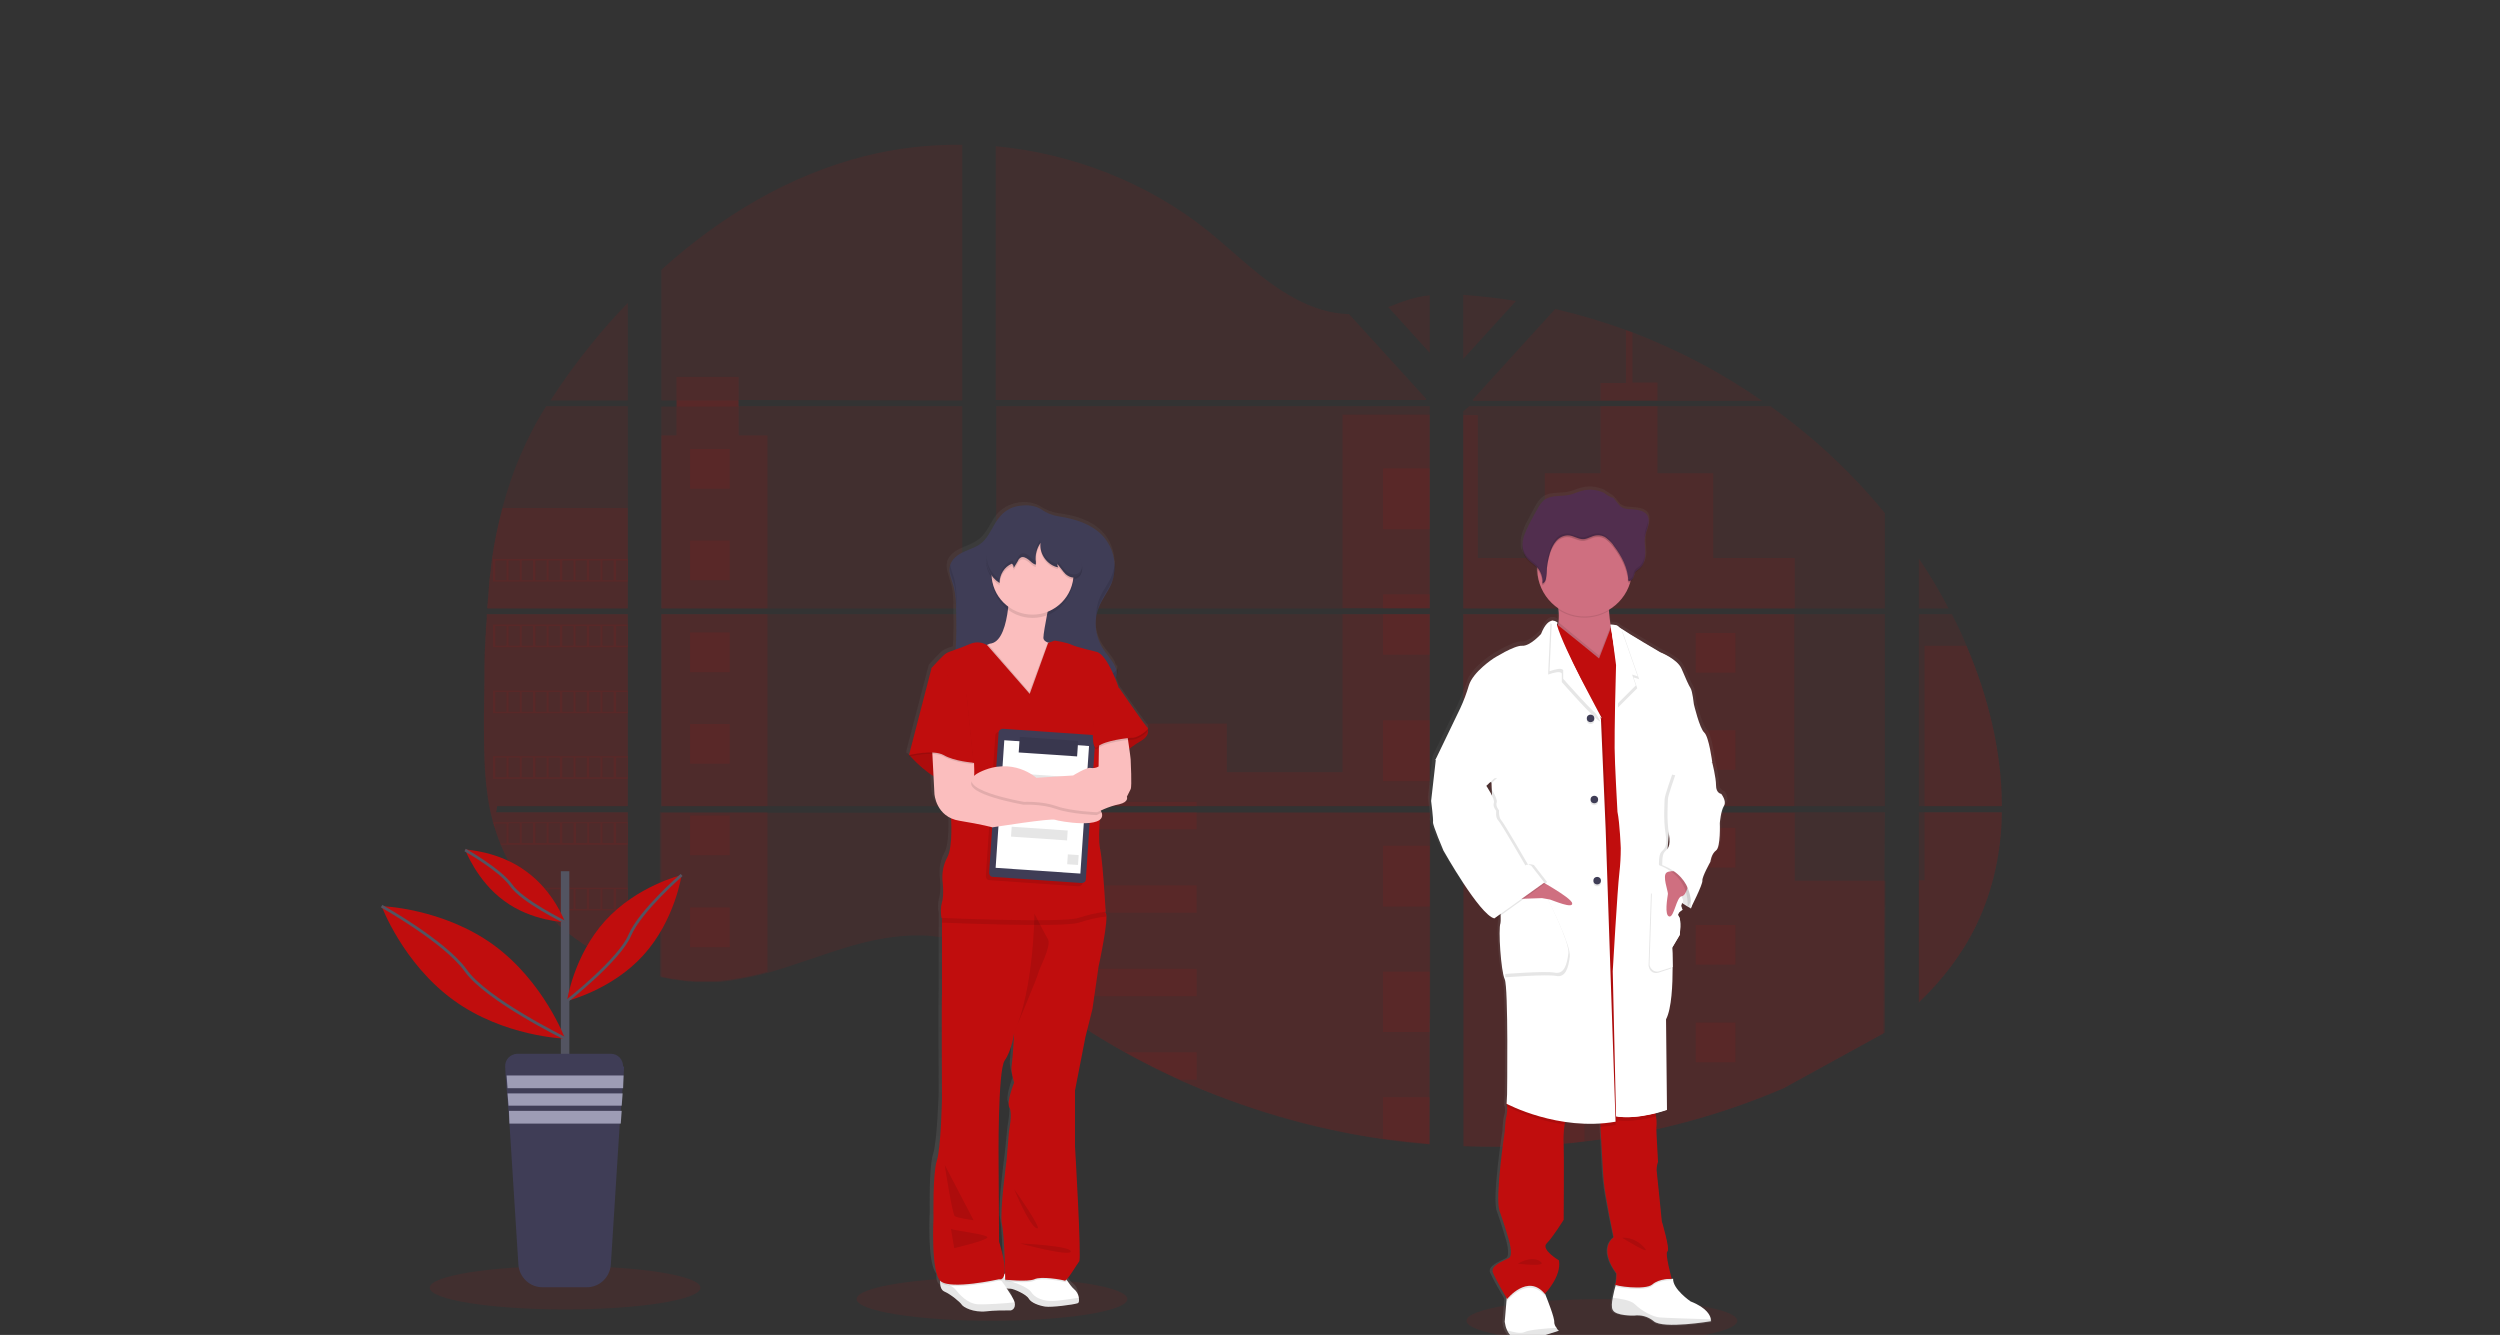 <?xml version="1.0" encoding="utf-8"?>
<!-- Generator: Adobe Illustrator 24.2.1, SVG Export Plug-In . SVG Version: 6.00 Build 0)  -->
<svg version="1.1" id="Layer_1" xmlns="http://www.w3.org/2000/svg" xmlns:xlink="http://www.w3.org/1999/xlink" x="0px" y="0px"
	 viewBox="0 0 530 283" style="enable-background:new 0 0 530 283;" xml:space="preserve">
<rect x="0" y="0" width="530" height="283" fill="#333333" stroke="none"/>
<style type="text/css">
	.st0{opacity:0.1;fill:#C00D0D;enable-background:new    ;}
	.st1{fill:url(#SVGID_1_);}
	.st2{fill:#FFFFFF;}
	.st3{opacity:0.1;enable-background:new    ;}
	.st4{fill:#C00D0D;}
	.st5{fill:#3F3D56;}
	.st6{opacity:0.1;}
	.st7{fill:#FBBEBE;}
	.st8{fill:url(#SVGID_2_);}
	.st9{fill:#CF6F80;}
	.st10{fill:#512E4E;}
	.st11{fill:#535461;}
	.st12{fill:#9D9CB5;}
	.st13{fill:none;stroke:#535461;stroke-width:0.589;stroke-miterlimit:10;}
</style>
<path class="st0" d="M103.2,130.2h29.9v40.7h-27.7c-0.1,0.4-0.1,0.8-0.2,1.3h27.9V205c0,0-0.1,0-0.1-0.1c-0.8-0.3-1.6-0.6-2.4-1
	c-0.2-0.1-0.3-0.2-0.5-0.2c-0.8-0.4-1.6-0.8-2.4-1.2c-0.3-0.1-0.5-0.3-0.8-0.4c-4.4-2.4-8.3-5.5-11.7-9.1c-0.1-0.1-0.2-0.2-0.3-0.3
	c-0.5-0.5-0.9-1-1.4-1.6c-0.2-0.2-0.3-0.4-0.5-0.6c-0.5-0.7-1.1-1.3-1.6-2c-0.1-0.1-0.1-0.2-0.2-0.3c-2-2.8-3.7-5.9-5.1-9.2
	c0-0.1-0.1-0.2-0.1-0.3c-0.4-1-0.8-2.1-1.1-3.1c-0.1-0.4-0.3-0.9-0.4-1.3c0-0.1-0.1-0.3-0.1-0.4c-1.7-6.5-1.8-13.3-1.8-20
	c0-0.8,0-1.6,0-2.4c0-2.8,0.1-5.5,0.1-8.3c0-0.7,0-1.4,0-2.1c0-1.8,0.1-3.6,0.2-5.4c0-0.5,0-1,0.1-1.5c0-0.3,0-0.6,0-0.9
	C103.1,132.3,103.2,131.3,103.2,130.2z"/>
<path class="st0" d="M133.1,84.9h-16.4c2.7-4.2,5.6-8.2,8.7-12c2.4-3,5-5.9,7.7-8.7V84.9z"/>
<path class="st0" d="M133.1,86.1V129h-29.8c0-0.1,0-0.3,0-0.4c0-0.3,0.1-0.7,0.1-1c0-0.4,0.1-0.8,0.1-1.2c0-0.4,0.1-0.9,0.1-1.3
	c0-0.4,0.1-0.9,0.1-1.3c0-0.4,0.1-0.9,0.1-1.3c0.1-0.4,0.1-0.9,0.2-1.3c0-0.4,0.1-0.7,0.1-1.1c0.1-0.5,0.1-1,0.2-1.5
	c0-0.1,0-0.2,0-0.2c0.5-3.6,1.3-7.2,2.2-10.7c1-3.7,2.2-7.4,3.7-10.9c1.6-3.7,3.4-7.3,5.6-10.7H133.1z"/>
<path class="st0" d="M140.2,130.2v40.7H204v-40.7H140.2z M140.2,172.2v35c0.4,0.1,0.7,0.1,1.1,0.2c0.5,0.1,1,0.2,1.5,0.3l0.3,0
	c0.2,0,0.4,0.1,0.6,0.1c0.5,0.1,1,0.1,1.5,0.2c0.2,0,0.5,0,0.7,0.1l0.6,0l0,0c0.3,0,0.6,0,0.9,0.1c0.2,0,0.4,0,0.6,0
	c0.2,0,0.3,0,0.4,0h0.6c0.3,0,0.5,0,0.8,0h0.3c0.3,0,0.5,0,0.8,0h0c0.2,0,0.4,0,0.5,0c0.1,0,0.1,0,0.2,0c0.1,0,0.3,0,0.4,0
	c0,0,0.1,0,0.1,0c0.3,0,0.7,0,1-0.1c0.3,0,0.6-0.1,1-0.1l0.7-0.1c2.7-0.4,5.4-1,8.1-1.7c6-1.7,11.8-4,17.7-5.7
	c7.7-2.2,16.2-3.3,23.6-0.6v-27.6H140.2z M204,84.9V30.7c-7-0.1-13.9,0.7-20.7,2.4c-16.2,4.1-30.7,12.9-43.1,24.1v27.7h3.2v1.3h-3.2
	V129H204V86.1h-47.5v-1.3L204,84.9z M286,66.6c-4-0.1-8-1.4-11.6-3.4c-6.9-3.7-12.4-9.5-18.5-14.4c-12.7-10.1-28.6-16.3-44.8-17.8
	v53.8h91.1l0.2-0.2L286,66.6z M294.3,65.1l8.8,9.7V62.6C300.1,62.9,297.6,63.8,294.3,65.1L294.3,65.1z M303.1,215.9v-43.7h-18.8
	c0-0.2-0.1-0.4-0.2-0.6c0.1,0.2,0.1,0.4,0.2,0.6h-73.2v31.6c0.7,0.5,1.4,1.1,2.1,1.6l0,0c0.7,0.6,1.5,1.2,2.2,1.8l0.7,0.6
	c0.4,0.3,0.7,0.6,1.1,0.9c0.7,0.6,1.4,1.1,2.1,1.7c0.4,0.3,0.7,0.6,1.1,0.8c5.7,4.4,11.8,8.4,18.1,11.9c1.4,0.8,2.9,1.6,4.3,2.3
	c1,0.5,1.9,1,2.9,1.5c1.5,0.7,2.9,1.4,4.4,2.1c2.2,1,0,0,0,0c13.7,6.1,28.1,10.4,43,12.5c3.3,0.5,6.6,0.9,9.9,1.1L303.1,215.9l0.3,0
	L303.1,215.9z M211.2,86.1V129h91.9V86.1H211.2z M211.2,130.2v40.7h91.9v-40.7L211.2,130.2z M310.2,62.5v13.6l11.2-12.3
	C317.8,63.2,314,62.8,310.2,62.5z M310.2,130.2v40.7h89.4v-40.7H310.2z M399.3,219.1l0.3-46.9h-89.4V243c5.8,0.2,11.5,0.2,17.3-0.2
	l0,0h0.1c2.7-0.2,5.5-0.4,8.2-0.8h0.1c14.5-1.7,28.7-5.5,42.2-11.3 M416.9,136.9c-0.3-0.8-0.7-1.6-1-2.4c-0.7-1.5-1.4-2.9-2.1-4.3
	h-7v40.7h17.6C424.4,159.4,421.5,147.6,416.9,136.9L416.9,136.9z M406.8,172.2v40.3c5-4.8,9.2-10.2,12.2-16.4
	c3.6-7.5,5.3-15.6,5.4-23.9L406.8,172.2z M406.8,118.4V129h6.3C411.2,125.3,409.1,121.8,406.8,118.4z M346.2,70.5
	c-0.5-0.2-0.9-0.4-1.4-0.5c-4.9-1.8-10-3.3-15.1-4.5l-17.2,18.9l0,0l-0.3,0.4l0.2,0.2h61.2C365,79,355.8,74.2,346.2,70.5z
	 M375.3,86.1h-63.8l-1.3,1.1V129h11l0,0l0,0h78.4v-20.2C392.6,100.2,384.4,92.6,375.3,86.1z"/>
<path class="st0" d="M133.1,107.7V129h-29.8c0-0.1,0-0.3,0-0.4c0-0.3,0.1-0.7,0.1-1c0-0.4,0.1-0.8,0.1-1.2c0-0.4,0.1-0.9,0.1-1.3
	c0-0.4,0.1-0.9,0.1-1.3c0-0.4,0.1-0.9,0.1-1.3c0.1-0.4,0.1-0.9,0.2-1.3c0-0.4,0.1-0.7,0.1-1.1c0.1-0.5,0.1-1,0.2-1.5
	c0-0.1,0-0.2,0-0.2c0.5-3.6,1.3-7.2,2.2-10.7L133.1,107.7z"/>
<path class="st0" d="M103.2,130.2h29.9v40.7h-27.7c-0.1,0.4-0.1,0.8-0.2,1.3h27.9V205c0,0-0.1,0-0.1-0.1c-0.8-0.3-1.6-0.6-2.4-1
	c-0.2-0.1-0.3-0.2-0.5-0.2c-0.8-0.4-1.6-0.8-2.4-1.2c-0.3-0.1-0.5-0.3-0.8-0.4c-4.4-2.4-8.3-5.5-11.7-9.1c-0.1-0.1-0.2-0.2-0.3-0.3
	c-0.5-0.5-0.9-1-1.4-1.6c-0.2-0.2-0.3-0.4-0.5-0.6c-0.5-0.7-1.1-1.3-1.6-2c-0.1-0.1-0.1-0.2-0.2-0.3c-2-2.8-3.7-5.9-5.1-9.2
	c0-0.1-0.1-0.2-0.1-0.3c-0.4-1-0.8-2.1-1.1-3.1c-0.1-0.4-0.3-0.9-0.4-1.3c0-0.1-0.1-0.3-0.1-0.4c-1.7-6.5-1.8-13.3-1.8-20
	c0-0.8,0-1.6,0-2.4c0-2.8,0.1-5.5,0.1-8.3c0-0.7,0-1.4,0-2.1c0-1.8,0.1-3.6,0.2-5.4c0-0.5,0-1,0.1-1.5c0-0.3,0-0.6,0-0.9
	C103.1,132.3,103.2,131.3,103.2,130.2z"/>
<polygon class="st0" points="162.7,92.3 162.7,129 140.2,129 140.2,92.3 143.4,92.3 143.4,79.9 156.6,79.9 156.6,92.3 "/>
<rect x="140.2" y="130.2" class="st0" width="22.5" height="40.7"/>
<path class="st0" d="M140.2,172.2h22.5V206c-2.6,0.8-5.3,1.3-8.1,1.7c-0.2,0-0.4,0.1-0.7,0.1c-0.3,0-0.7,0.1-1,0.1l-1,0.1h-0.1
	l-0.4,0h-0.2c-0.2,0-0.4,0-0.5,0h0c-0.3,0-0.5,0-0.8,0h-0.3c-0.3,0-0.5,0-0.8,0h-0.6h-0.5c-0.2,0-0.4,0-0.6,0c-0.3,0-0.6,0-0.9-0.1
	l0,0l-0.6,0c-0.2,0-0.5,0-0.7-0.1c-0.5,0-1-0.1-1.5-0.2l-0.6-0.1l-0.3,0c-0.5-0.1-1-0.2-1.5-0.3c-0.4-0.1-0.7-0.1-1.1-0.2V172.2z"/>
<rect x="284.6" y="87.9" class="st0" width="18.5" height="41"/>
<polygon class="st0" points="303.1,130.2 303.1,170.9 211.2,170.9 211.2,153.4 260.1,153.4 260.1,163.7 284.6,163.7 284.6,130.2 "/>
<path class="st0" d="M303.4,215.9c-0.1,0-0.2,0-0.3,0v26.7c-3.3-0.3-6.6-0.7-9.9-1.1c-14.8-2.2-29.3-6.4-43-12.5
	c-4-1.8-7.8-3.7-11.6-5.8c-6.3-3.5-12.4-7.5-18.1-11.9c-1.4-1.1-2.9-2.2-4.3-3.4c-1-0.8-1.9-1.6-2.9-2.4c-0.7-0.6-1.4-1.1-2.1-1.6
	v-31.6h73.2c-0.1-0.2-0.1-0.4-0.2-0.6c0.1,0.2,0.1,0.4,0.2,0.6h18.8v43.6C303.2,215.8,303.3,215.9,303.4,215.9z"/>
<path class="st0" d="M351.4,84.9h-12.1v-3.7h5.4V70c0.5,0.2,0.9,0.3,1.4,0.5v10.6h5.3L351.4,84.9z"/>
<path class="st0" d="M380.5,129h-59.3c0,0,0,0,0,0h0h-11v-41h3.1v30.3h14.2v-18h11.8V86.1h12.1v14.2h11.8v18h17.3L380.5,129z"/>
<path class="st0" d="M310.2,130.2v40.7h70.2v-40.7H310.2z M399.6,218.9l0.1-32.2h-19.2v-14.4h-70.2V243c5.8,0.2,11.5,0.2,17.3-0.2
	l0,0h0.1c2.7-0.2,5.5-0.4,8.2-0.8h0.1c14.5-1.7,28.7-5.5,42.2-11.3"/>
<path class="st0" d="M408,172.2h16.4c-0.1,8.3-1.8,16.4-5.4,23.9c-3,6.2-7.2,11.7-12.2,16.4v-25.9h1.2V172.2z"/>
<path class="st0" d="M424.4,170.9H408v-34h8.9C421.5,147.6,424.4,159.4,424.4,170.9z"/>
<rect x="293.2" y="99.3" class="st0" width="9.9" height="12.9"/>
<rect x="293.2" y="126" class="st0" width="9.9" height="3"/>
<rect x="293.2" y="130.2" class="st0" width="9.9" height="8.6"/>
<rect x="293.2" y="152.7" class="st0" width="9.9" height="12.9"/>
<rect x="293.2" y="179.3" class="st0" width="9.9" height="12.9"/>
<path class="st0" d="M303.1,215.8c0.1,0,0.2,0,0.3,0C303.3,215.9,303.2,215.9,303.1,215.8v3h-9.9V206h9.9L303.1,215.8z"/>
<path class="st0" d="M303.1,232.6v9.9c-3.3-0.3-6.6-0.7-9.9-1.1v-8.8H303.1z"/>
<rect x="211.2" y="170" class="st0" width="42.5" height="0.9"/>
<rect x="211.2" y="172.2" class="st0" width="42.5" height="3.6"/>
<rect x="211.2" y="187.7" class="st0" width="42.5" height="5.8"/>
<path class="st0" d="M253.7,205.4v5.8h-33.3c-1.4-1.1-2.9-2.2-4.3-3.4c-1-0.8-1.9-1.6-2.9-2.4L253.7,205.4z"/>
<path class="st0" d="M253.7,223.1v5.8h-3.5c-4-1.8-7.8-3.7-11.6-5.8L253.7,223.1z"/>
<rect x="327.5" y="134.2" class="st0" width="8.4" height="8.4"/>
<rect x="146.3" y="95.2" class="st0" width="8.4" height="8.4"/>
<rect x="146.3" y="114.6" class="st0" width="8.4" height="8.4"/>
<rect x="146.3" y="134.1" class="st0" width="8.4" height="8.4"/>
<rect x="146.3" y="153.5" class="st0" width="8.4" height="8.4"/>
<rect x="146.3" y="172.9" class="st0" width="8.4" height="8.4"/>
<rect x="146.3" y="192.4" class="st0" width="8.4" height="8.4"/>
<rect x="359.5" y="134.2" class="st0" width="8.4" height="8.4"/>
<rect x="327.5" y="154.8" class="st0" width="8.4" height="8.4"/>
<rect x="359.5" y="154.8" class="st0" width="8.4" height="8.4"/>
<rect x="327.5" y="175.5" class="st0" width="8.4" height="8.4"/>
<rect x="359.5" y="175.5" class="st0" width="8.4" height="8.4"/>
<rect x="327.5" y="196.1" class="st0" width="8.4" height="8.4"/>
<rect x="359.5" y="196.1" class="st0" width="8.4" height="8.4"/>
<rect x="327.5" y="216.8" class="st0" width="8.4" height="8.4"/>
<rect x="359.5" y="216.8" class="st0" width="8.4" height="8.4"/>
<polygon class="st0" points="327.5,242.8 327.5,237.4 335.9,237.4 335.9,242 "/>
<path class="st0" d="M104.5,118.5v4.8h28.6v-4.8H104.5z M107.3,123H105v-4.2h2.4V123z M110.2,123h-2.4v-4.2h2.4V123z M113,123h-2.4
	v-4.2h2.4V123z M115.9,123h-2.4v-4.2h2.4V123z M118.7,123h-2.4v-4.2h2.4V123z M121.6,123h-2.4v-4.2h2.4V123z M124.4,123h-2.4v-4.2
	h2.4V123z M127.3,123h-2.4v-4.2h2.4V123z M130.1,123h-2.4v-4.2h2.4V123z M133,123h-2.4v-4.2h2.4V123z"/>
<path class="st0" d="M104.5,132.4v4.8h28.6v-4.8H104.5z M107.3,136.9H105v-4.2h2.4V136.9z M110.2,136.9h-2.4v-4.2h2.4V136.9z
	 M113,136.9h-2.4v-4.2h2.4V136.9z M115.9,136.9h-2.4v-4.2h2.4V136.9z M118.7,136.9h-2.4v-4.2h2.4V136.9z M121.6,136.9h-2.4v-4.2h2.4
	V136.9z M124.4,136.9h-2.4v-4.2h2.4V136.9z M127.3,136.9h-2.4v-4.2h2.4V136.9z M130.1,136.9h-2.4v-4.2h2.4V136.9z M133,136.9h-2.4
	v-4.2h2.4V136.9z"/>
<path class="st0" d="M104.5,146.4v4.8h28.6v-4.8H104.5z M107.3,150.9H105v-4.2h2.4V150.9z M110.2,150.9h-2.4v-4.2h2.4V150.9z
	 M113,150.9h-2.4v-4.2h2.4V150.9z M115.9,150.9h-2.4v-4.2h2.4V150.9z M118.7,150.9h-2.4v-4.2h2.4V150.9z M121.6,150.9h-2.4v-4.2h2.4
	V150.9z M124.4,150.9h-2.4v-4.2h2.4V150.9z M127.3,150.9h-2.4v-4.2h2.4V150.9z M130.1,150.9h-2.4v-4.2h2.4V150.9z M133,150.9h-2.4
	v-4.2h2.4V150.9z"/>
<path class="st0" d="M104.5,160.3v4.8h28.6v-4.8H104.5z M107.3,164.8H105v-4.2h2.4V164.8z M110.2,164.8h-2.4v-4.2h2.4V164.8z
	 M113,164.8h-2.4v-4.2h2.4V164.8z M115.9,164.8h-2.4v-4.2h2.4V164.8z M118.7,164.8h-2.4v-4.2h2.4V164.8z M121.6,164.8h-2.4v-4.2h2.4
	V164.8z M124.4,164.8h-2.4v-4.2h2.4V164.8z M127.3,164.8h-2.4v-4.2h2.4V164.8z M130.1,164.8h-2.4v-4.2h2.4V164.8z M133,164.8h-2.4
	v-4.2h2.4V164.8z"/>
<path class="st0" d="M104.6,174.3c0.1,0.5,0.2,0.9,0.4,1.3v-1h2.4v4.2h-1.3c0,0.1,0.1,0.2,0.1,0.3h26.9v-4.8H104.6z M110.2,178.7
	h-2.4v-4.2h2.4V178.7z M113,178.7h-2.4v-4.2h2.4V178.7z M115.9,178.7h-2.4v-4.2h2.4V178.7z M118.7,178.7h-2.4v-4.2h2.4V178.7z
	 M121.6,178.7h-2.4v-4.2h2.4V178.7z M124.5,178.7h-2.4v-4.2h2.4V178.7z M127.3,178.7h-2.4v-4.2h2.4V178.7z M130.1,178.7h-2.4v-4.2
	h2.4V178.7z M133,178.7h-2.4v-4.2h2.4V178.7z"/>
<path class="st0" d="M111.2,188.2c0.1,0.1,0.1,0.2,0.2,0.3h1.6v2l0.5,0.6v-2.6h2.4v4.2h-1c0.1,0.1,0.2,0.2,0.3,0.3h17.9v-4.8H111.2z
	 M118.7,192.7h-2.4v-4.2h2.4V192.7z M121.6,192.7h-2.4v-4.2h2.4V192.7z M124.4,192.7h-2.4v-4.2h2.4V192.7z M127.3,192.7h-2.4v-4.2
	h2.4V192.7z M130.1,192.7h-2.4v-4.2h2.4V192.7z M133,192.7h-2.4v-4.2h2.4V192.7z"/>
<path class="st0" d="M127,202.1c0.3,0.2,0.5,0.3,0.8,0.4v-0.1h2.4v1.3c0.2,0.1,0.3,0.2,0.5,0.2v-1.6h2.4v2.5c0,0,0.1,0,0.1,0.1v-2.9
	H127z"/>
<path class="st0" d="M321.2,129L321.2,129L321.2,129z M303.1,215.8L303.1,215.8h0.3H303.1z M284.2,171.6c0.1,0.2,0.1,0.4,0.2,0.6
	l0,0C284.3,172,284.2,171.8,284.2,171.6z M321.2,129L321.2,129L321.2,129z M143.5,84.9v1.3h13.1v-1.3L143.5,84.9z M303.1,215.8
	L303.1,215.8h0.3H303.1z M284.2,171.6c0.1,0.2,0.1,0.4,0.2,0.6l0,0C284.3,172,284.2,171.8,284.2,171.6z M321.2,129L321.2,129
	L321.2,129z M303.1,215.8L303.1,215.8h0.3H303.1z M284.2,171.6c0.1,0.2,0.1,0.4,0.2,0.6l0,0C284.3,172,284.2,171.8,284.2,171.6z"/>
<ellipse class="st0" cx="339.6" cy="280" rx="28.7" ry="4.6"/>
<ellipse class="st0" cx="210.3" cy="275.4" rx="28.7" ry="4.6"/>
<linearGradient id="SVGID_1_" gradientUnits="userSpaceOnUse" x1="233.725" y1="-12.178" x2="233.725" y2="157.862" gradientTransform="matrix(1 0 0 -1 -15.95 264.44)">
	<stop  offset="0" style="stop-color:#808080;stop-opacity:0.25"/>
	<stop  offset="0.54" style="stop-color:#808080;stop-opacity:0.12"/>
	<stop  offset="1" style="stop-color:#808080;stop-opacity:0.1"/>
</linearGradient>
<path class="st1" d="M243.3,153.6C243.3,153.6,243.2,153.6,243.3,153.6c-0.5-0.5-6.1-8.4-6.1-8.4s-0.3-0.9-0.8-2
	c0.2-0.2,0.3-0.4,0.3-0.7c0-0.1,0-0.2,0.1-0.3c0,0,0-0.1,0-0.1c0.1-0.4,0.1-0.8,0-1.2c0,0.1-0.1,0.2-0.1,0.3c-0.1-0.3-0.3-0.7-0.4-1
	c-0.7-1.3-1.8-2.4-2.6-3.6c-1.2-1.9-1.7-4.2-1.3-6.5c0,0.1,0,0.2,0,0.3c0-0.4,0.1-0.9,0.2-1.3c0.1-0.5,0.3-1,0.5-1.5
	c0.7-1.6,1.8-3,2.5-4.6c0.2-0.5,0.4-1.1,0.5-1.7c0.2-1,0.3-2,0.3-3c0,0.2,0,0.5-0.1,0.7c-0.1-2.4-1-4.7-2.7-6.4
	c-2.4-2.4-5.9-3.4-9.2-3.8c-1.4-0.2-2.7-0.7-3.9-1.5c-1.3-0.8-2.9-1-4.4-0.8c-1.7,0.2-3.3,1-4.5,2.2c-1.6,1.7-2.2,4.2-4.1,5.6
	c-1.1,0.9-2.5,1.3-3.8,1.9c-1.3,0.6-2.5,1.5-2.9,2.8c0,0,0,0,0,0v0.1l0,0c-0.4,1.5,0.4,3.1,0.8,4.6c0.5,1.6,0.5,3.2,0.5,4.9
	c0,2,0.1,4,0,6c0,0.8,0,1.6-0.1,2.4c-0.7,0.2-1.4,0.5-2,0.8c-0.7,0.4-3.1,3.1-3.1,3.1l-4.8,18.4l0.1,0.1l-0.1,0.3l0.2-0.1
	c0.7,0.7,2.7,2.8,4.9,4.1l0.2,3.6c0,0,0.2,3.6,3.6,5.1c0.1,1.3,0.3,6.4-0.8,8.4c-0.8,1.5-1.1,3.1-1,4.8c0,0,0.4,3.1-0.1,4.7
	c-0.3,1.1-0.3,2.2-0.1,3.3l0,0c0,0,0,0.4,0,1c0,3.3,0,13.7,0,14.9c-0.1,1.4,0,22.1,0,22.1s-0.3,10.3-1.2,13.1
	c-0.9,2.8-0.7,12.1-0.7,12.1s-0.6,11,1.4,13.2c0,0.1,0,0.2,0,0.3c0,0,0,0.1,0,0.1c0,0.8,0.1,1.7,0.9,2c1.5,0.6,3.4,2.3,3.8,2.7
	c0.4,0.5,2.5,1.7,5.3,1.4c1.7-0.2,3.5-0.3,5.3-0.2l0,0c0,0,1.1-0.2,0.7-1.6l0,0l0,0c-0.2-0.9-1.1-2.2-1.7-3c0.1,0,0.2,0.1,0.3,0.1
	l0.1,0h0.1c0,0,0.1,0,0.1,0h0.1c0.1,0,0.1,0,0.2,0l0,0c0.7-0.1,3.5,1.2,4,2.1s2.2,1.5,3.5,1.7c0.8,0.1,2.7-0.1,4.4-0.3
	c0.8-0.1,1.6-0.2,2.5-0.4c0.4-0.1,0.5-0.6,0.4-1.1l0,0c-0.1-0.7-0.5-1.3-1-1.7c-0.5-0.3-1.1-1.2-1.6-2l-0.1-0.2
	c0.8-0.8,2.3-3.3,2.8-3.9c0.5-0.6-0.9-24.2-0.9-24.2v-11.8l2.2-11.2l1.5-5.9l1.3-8.9c0,0,2.3-10.4,1.6-11.5l0,0
	c0,0-0.6-10.8-1.2-13.3c-0.3-1.2-0.2-3.7,0-6.3c0.3-0.3,0.5-0.8,0.3-1.3c0-0.2-0.1-0.3-0.2-0.4c0,0,0-0.1,0-0.1c1.3-0.6,2.6-1,4-1.3
	c2.2-0.4,1.6-1.6,1.6-1.6s0.5-1,0.8-1.6c0.3-0.6,0.1-5.8,0-6.2c0-0.2-0.2-1.1-0.3-2.2c0.7-0.5,1.6-1.1,2.6-1.7
	C243.9,155.1,243.4,153.9,243.3,153.6z M214.7,228.3c0,0-1.6,4.2-1,5.3c0.7,1.1-0.1,5.1-0.1,5.1l-0.6,5.9c0,0-1.5,11-1,13.6
	c0.4,2,0.6,8.1,0.6,10.6l0,0c0,0-0.1,0-0.1,0.1l-0.1,0c0.3-1,0.1-3-1.1-7l-0.1-16.7c0,0-0.2-19.3,1.3-21.4c1.5-2.2,2.1-5.8,2.1-5.8
	s-0.3,5.3-0.5,6.7C213.9,225.9,214.7,228.3,214.7,228.3z M211.6,269.7c0,0,0,0.1,0,0.1l-0.1-0.1
	C211.5,269.7,211.6,269.7,211.6,269.7z"/>
<path class="st2" d="M228.4,276.3c-0.9,0.3-5.5,0.9-6.8,0.7s-3-0.8-3.5-1.7c-0.5-0.9-3.2-2.1-3.9-2.1c-0.3,0-0.6,0-0.9-0.1
	c-0.5-0.2-1-0.3-1.5-0.6c-0.1-0.4-0.1-0.8,0-1.1c0-0.1,0-0.1,0.1-0.2c0.2-0.5,0.5-0.9,1-1.1l0.1-0.1c0.2-0.1,0.4-0.2,0.6-0.2
	c2.3-0.4,11.9,0.4,11.9,0.4s0.3,0.5,0.6,1.1c0.5,0.7,1.1,1.6,1.6,2c0.5,0.4,0.9,1.1,1,1.7C228.8,275.7,228.8,276.2,228.4,276.3z"/>
<path class="st3" d="M228.4,276.3c-0.9,0.3-5.5,0.9-6.7,0.7s-3-0.8-3.5-1.7c-0.5-0.9-3.2-2.1-3.9-2.1c-0.7,0.1-2.4-0.7-2.4-0.7
	s-0.3-1.2,0.5-2l1.5,1c0,0,3.9,1.2,4.7,2.4c0.7,1.1,2.1,1.8,4,1.9c1.4,0.1,4.7-0.5,6.3-0.7C228.8,275.7,228.8,276.2,228.4,276.3z"/>
<path class="st2" d="M214.3,277.8c-1.7,0-3.5,0-5.2,0.2c-2.8,0.3-4.9-0.9-5.2-1.4s-2.3-2.2-3.7-2.8c-0.7-0.3-0.9-1.2-0.9-2
	c0,0,0-0.1,0-0.1c0-0.5,0.1-1.1,0.2-1.6l11.5-0.2l1,1.3l0.2,0.2l0.6,0.8c0,0,0.3,0.4,0.6,0.9c0.6,0.9,1.5,2.2,1.7,3l0,0
	C215.4,277.6,214.3,277.8,214.3,277.8z"/>
<path class="st3" d="M214.3,277.8c-1.7,0-3.5,0-5.2,0.2c-2.8,0.3-4.9-0.9-5.2-1.4s-2.3-2.2-3.7-2.8c-0.7-0.3-0.9-1.2-0.9-2
	c0.8,0.2,2.5,0.7,3.2,1.5c0.9,1.1,2.5,3,4.7,3.2c1.8,0.1,6.2-0.2,7.8-0.4C215.4,277.6,214.3,277.8,214.3,277.8z"/>
<path class="st3" d="M212.9,270.2c-0.1,1-0.5,1.2-0.8,1.3c-0.1,0-0.1,0-0.2,0c0,0-0.1,0-0.1,0c0,0-10.3,2.3-12.4,0.4
	c-0.1,0-0.1-0.1-0.1-0.2c0-0.5,0.1-1.1,0.2-1.6l11.5-0.2l1,1.3C212.1,270.8,212.5,270.4,212.9,270.2L212.9,270.2z"/>
<path class="st3" d="M226.2,271.5c-0.2,0.3-0.4,0.4-0.5,0.3c-0.5-0.2-5-1-6.4-0.3c-1.4,0.7-6.2,0.1-6.2,0.1s0-0.6,0-1.5
	c0.2-0.1,0.4-0.2,0.6-0.2c2.3-0.4,11.9,0.4,11.9,0.4S225.8,270.9,226.2,271.5z"/>
<path class="st4" d="M232.9,204.9l-1.3,9l-1.5,6l-2.2,11.3V243c0,0,1.4,23.7,0.9,24.4c-0.5,0.6-2.6,4.3-3.1,4.1
	c-0.5-0.2-5-1-6.4-0.3c-1.4,0.6-6.2,0.1-6.2,0.1s-0.1-9.2-0.7-11.8c-0.5-2.6,1-13.6,1-13.6l0.5-6c0,0,0.8-4,0.1-5.1s1-5.3,1-5.3
	s-0.8-2.4-0.5-3.8c0.2-1.4,0.5-6.7,0.5-6.7s-0.5,3.7-2,5.8s-1.3,21.6-1.3,21.6l0.1,16.8c2.7,8.9,0,8,0,8s-10.3,2.3-12.4,0.4
	c-2.1-1.8-1.5-13.4-1.5-13.4s-0.2-9.3,0.7-12.1c0.9-2.8,1.1-13.2,1.1-13.2s-0.1-20.8,0-22.2c0-1.2,0-11.7,0-15c0-0.6,0-1,0-1
	l1.2-3.1l14.7-1.8h7c0,0,10.6,2.5,11.7,3.6c0,0,0,0,0.1,0.1C235.2,194.4,232.9,204.9,232.9,204.9z"/>
<path class="st3" d="M215,252.1c0,0,3.2,7.8,4.8,8.3C221.3,261,215,252.1,215,252.1z"/>
<path class="st3" d="M216.2,263.6c0,0,10.9,0.5,10.8,1.7C226.9,266.5,216.2,263.6,216.2,263.6z"/>
<path class="st3" d="M201.6,260.5c0.4,0.4,8.3,1.2,7.7,1.9s-7,2.2-7,2.2L201.6,260.5z"/>
<path class="st3" d="M200.3,247c0,0.3,1.6,10.4,2.1,10.8c0.4,0.4,4,0.9,4,0.9L200.3,247z"/>
<path class="st5" d="M212.1,109.4c-1.6,1.7-2.2,4.2-4,5.7c-1.1,0.9-2.5,1.3-3.8,1.9c-1.3,0.6-2.5,1.5-2.9,2.9
	c-0.4,1.5,0.4,3.1,0.8,4.6c0.4,1.6,0.5,3.2,0.5,4.9c0,2,0.1,4,0,6c-0.1,3.1-0.3,6.4-2,9c6,1.9,12.3,2.2,18.6,2.4
	c1.2,0.1,2.4,0.1,3.6-0.1c1-0.2,2.1-0.5,3.1-0.8c2-0.5,4.1-0.8,6.1-0.8c0.9,0,1.8,0.1,2.7-0.2c0.9-0.2,1.7-0.8,1.9-1.7
	c0.2-0.8-0.1-1.6-0.5-2.3c-0.7-1.3-1.8-2.4-2.5-3.6c-1.6-2.7-1.9-6-0.6-8.9c0.7-1.6,1.8-3,2.5-4.6c1.4-3.5,0.7-7.6-2-10.4
	c-2.4-2.4-5.8-3.4-9-3.9c-1.4-0.2-2.7-0.7-3.8-1.5c-1.3-0.8-2.9-1-4.3-0.8C214.8,107.3,213.2,108.1,212.1,109.4z"/>
<g class="st6">
	<path d="M233.2,126.6c-0.6,1.4-0.9,3-0.8,4.5c0.1-1.1,0.3-2.2,0.8-3.2c0.7-1.6,1.8-3,2.5-4.6c0.6-1.4,0.8-2.8,0.7-4.3
		c-0.1,1-0.3,2-0.7,3C235.1,123.6,233.9,125,233.2,126.6z"/>
	<path d="M202.8,128.9c0,1.2,0,2.3,0,3.5c0-1.6,0-3.2,0-4.8c0-1.6-0.1-3.3-0.5-4.9c-0.3-1-0.7-2-0.9-3c-0.3,1.4,0.5,2.9,0.9,4.3
		C202.7,125.6,202.7,127.3,202.8,128.9z"/>
	<path d="M235,143.2c-0.9,0.2-1.8,0.2-2.7,0.2c-2.1,0-4.1,0.2-6.1,0.8c-1,0.3-2,0.6-3.1,0.8c-1.2,0.1-2.4,0.2-3.6,0.1
		c-6.1-0.2-12.2-0.5-18-2.2c-0.2,0.4-0.4,0.8-0.6,1.1c6,1.9,12.3,2.2,18.6,2.4c1.2,0.1,2.4,0.1,3.6-0.1c1-0.2,2.1-0.5,3.1-0.8
		c2-0.5,4.1-0.8,6.1-0.8c0.9,0,1.8,0.1,2.7-0.2c0.9-0.2,1.7-0.8,1.9-1.7c0.1-0.4,0.1-0.8,0-1.2C236.6,142.4,235.8,143,235,143.2z"/>
</g>
<path class="st7" d="M226.3,139.8c-0.2,0.5-1.1,4.7-1.4,5.1s-1.4,7.4-1.5,7.7c-0.1,0.4-7.8-1.6-7.8-1.6l-4.7-3.9l-4.8-4.8
	c0,0-0.1-4.3,3.4-5.7c0.2-0.1,0.5-0.2,0.7-0.2c4.3-1,3.8-14,3.8-14l8.8,3.8c0,0-1.6,7.6-1.6,9c0,0.5,0.4,0.8,0.9,1
	c0.8,0.2,1.6,0.3,2.4,0.3C224.6,136.5,226.5,139.3,226.3,139.8z"/>
<path class="st4" d="M242,154l1.2,0.3c0,0,0.9,1.4-1.2,2.7c-1.4,0.8-2.7,1.8-4,2.8l-6.4,1.9l-1.2-3.9l6-4.5L242,154z"/>
<path class="st3" d="M242,154l1.2,0.3c0,0,0.9,1.4-1.2,2.7c-1.4,0.8-2.7,1.8-4,2.8l-6.4,1.9l-1.2-3.9l6-4.5L242,154z"/>
<path class="st4" d="M195.3,157.7l-2.5,2.4c0,0,4.5,5.2,7.9,5.5c3.5,0.3,5.7-4,5.7-4l-3-4.7L195.3,157.7z"/>
<path class="st3" d="M195.3,157.7l-2.5,2.4c0,0,4.5,5.2,7.9,5.5c3.5,0.3,5.7-4,5.7-4l-3-4.7L195.3,157.7z"/>
<circle class="st3" cx="218.9" cy="122.3" r="8.7"/>
<circle class="st7" cx="218.9" cy="121.6" r="8.7"/>
<path class="st3" d="M234.5,194.3c-2,0.2-3.9,0.7-5.8,1.3c-3.2,1.1-28.6,0-29,0c0-0.6,0-1,0-1l1.2-3.1l14.7-1.8h7
	c0,0,10.6,2.5,11.7,3.6C234.4,193.9,234.5,194.3,234.5,194.3z"/>
<path class="st3" d="M226.3,139.8c-0.2,0.5-1.1,4.7-1.4,5.1s-1.4,7.4-1.5,7.7c-0.1,0.4-7.8-1.6-7.8-1.6l-4.7-3.9l-4.8-4.8
	c0,0-0.1-4.3,3.4-5.7l8.7,10.1l3.9-10.5c0.8,0.2,1.6,0.3,2.4,0.3C224.6,136.5,226.5,139.3,226.3,139.8z"/>
<path class="st4" d="M218.3,147.1l-9-10.3c-1.1-0.7-2.4-0.8-3.6-0.3c-2,0.9-4.5,1.6-5.1,2c-0.7,0.4-3.1,3.1-3.1,3.1l7.3,19
	l-3.2,12.5c0,0,0.5,6.4-0.8,8.7c-0.8,1.5-1.1,3.1-1,4.8c0,0,0.4,3.1-0.1,4.7c-0.3,1.1-0.3,2.2-0.1,3.3c0,0,25.7,1.1,29,0
	c1.9-0.6,3.8-1.1,5.8-1.3c0,0-0.6-10.8-1.2-13.4c-0.6-2.6,0.5-12.5,0.5-12.5l-0.7-10.6l4.2-10.9c0,0-2.3-7-4.7-7.7
	c0,0-4.3-1-5.3-1.5s-3.6-0.9-3.6-0.9l-1.4,0.5L218.3,147.1z"/>
<path class="st3" d="M211.9,155.2l18.8,1.3c0.5,0,0.8,0.4,0.8,0.9l-2,29.7c0,0.5-0.4,0.8-0.9,0.8l-18.8-1.3c-0.5,0-0.8-0.4-0.8-0.9
	l2-29.7C211,155.5,211.4,155.1,211.9,155.2z"/>
<path class="st5" d="M212.6,154.5l18.8,1.3c0.5,0,0.8,0.4,0.8,0.9l-2,29.7c0,0.5-0.4,0.8-0.9,0.8l-18.8-1.3c-0.5,0-0.8-0.4-0.8-0.9
	l2-29.7C211.7,154.9,212.1,154.5,212.6,154.5z"/>
<rect x="207.3" y="162.1" transform="matrix(6.784116e-02 -0.998 0.998 6.784116e-02 35.235 379.866)" class="st2" width="27.1" height="18"/>
<rect x="219.7" y="159.2" transform="matrix(6.982913e-02 -0.998 0.998 6.982913e-02 40.055 376.128)" class="st3" width="4.1" height="14.7"/>
<rect x="226.3" y="181.1" transform="matrix(6.784116e-02 -0.998 0.998 6.784116e-02 30.152 396.78)" class="st3" width="2.1" height="2.3"/>
<rect x="219.3" y="170.8" transform="matrix(6.784116e-02 -0.998 0.998 6.784116e-02 29.001 384.635)" class="st3" width="2.1" height="11.9"/>
<rect x="220.6" y="152.1" transform="matrix(6.784116e-02 -0.998 0.998 6.784116e-02 49.205 369.357)" class="st5" width="3.3" height="12.4"/>
<rect x="220.6" y="152.1" transform="matrix(6.784116e-02 -0.998 0.998 6.784116e-02 49.205 369.357)" class="st3" width="3.3" height="12.4"/>
<path class="st3" d="M219.3,193.7c0,0-0.1,16-4.3,25.2c0,0,5.1-12.1,5.1-12.6c0-0.5,2.8-5.6,2.1-7.1
	C221.4,197.8,219.3,193.7,219.3,193.7z"/>
<path class="st3" d="M219.6,119.5c-0.2-1.4,0.2-2.8,1-4c-0.2,2.5,1.4,4.7,3.8,5.2c-0.2-0.2-0.3-0.5-0.2-0.7c0.6,0.7,1.1,1.5,1.7,2.1
	c0.7,0.6,1.7,1,2.5,0.5c1.1-0.6,1.1-2.1,0.8-3.3c-0.6-2.6-1.9-4.9-3.6-6.9c-0.9-1.2-2.3-1.9-3.8-1.9c-1.7-0.1-3.4,0-4.9,0.8
	c-0.8,0.5-1.6,1-2.4,1.6l-4.1,3.4c-0.4,0.3-0.7,0.6-1,1.1c-0.2,0.3-0.3,0.7-0.3,1.1c-0.2,2.2,0.9,4.4,2.8,5.6c0-1.8,1-3.4,2.6-4.1
	c0.3,0.2,0.4,0.5,0.4,0.9l0.9-1.5c0.1-0.3,0.3-0.5,0.6-0.7c0.5-0.3,1.2,0.1,1.7,0.5c0.5,0.4,0.9,0.9,1.5,1l0-2.3"/>
<path class="st5" d="M219.6,119.1c-0.2-1.4,0.2-2.9,1-4c-0.3,2.4,1.5,4.8,3.8,5.2c-0.2-0.2-0.3-0.5-0.2-0.7c0.6,0.7,1.1,1.5,1.7,2.1
	c0.7,0.6,1.7,1,2.5,0.5c1.1-0.6,1.1-2.1,0.8-3.3c-0.6-2.6-1.9-4.9-3.6-6.9c-0.5-0.7-1.2-1.2-2-1.6c-0.6-0.2-1.2-0.3-1.8-0.4
	c-1.7-0.1-3.4,0-4.9,0.8c-0.8,0.5-1.6,1-2.4,1.6l-4.1,3.4c-0.4,0.3-0.7,0.6-1,1.1c-0.2,0.3-0.3,0.7-0.3,1.1
	c-0.2,2.2,0.9,4.4,2.8,5.6c0-1.8,1-3.4,2.6-4.1c0.3,0.2,0.4,0.5,0.4,0.9l0.9-1.5c0.1-0.3,0.3-0.5,0.6-0.7c0.5-0.3,1.2,0.1,1.7,0.5
	c0.5,0.4,0.9,0.9,1.5,1l0-2.3"/>
<path class="st7" d="M223.7,173.8c-0.8-0.4-13.3,1.6-13.3,1.6s-2.1-0.6-7-1.4c-5-0.8-5.3-5.7-5.3-5.7l-0.5-9.7l1.7-1.5l7.2,4.7
	c0,0,0.1,2.4,0,2.8c-0.1,0.3-0.3,0.6-0.2,0.9c0,0.1,0.1,0.2,0.2,0.3c0.5,0.1,7.1,1.2,7.1,1.2s15.4-1.1,19.3,4.1
	c0.3,0.4,0.5,0.8,0.7,1.3C234.5,175.9,224.4,174.1,223.7,173.8z"/>
<path class="st3" d="M233.5,172.3c-0.6,0.3-1,0.5-1,0.5s-5.5-0.2-8.6-1.3s-6.9-0.9-6.9-0.9s-12.9-2.2-10.9-5.1
	c0,0.1,0.1,0.2,0.2,0.3c0.5,0.1,7.1,1.2,7.1,1.2s15.4-1.1,19.3,4.1C233.1,171.4,233.4,171.9,233.5,172.3z"/>
<path class="st7" d="M238.9,155.2c0,0,0.8,5.4,0.8,5.8s0.3,5.7,0,6.3s-0.8,1.6-0.8,1.6s0.5,1.1-1.6,1.6c-2.2,0.4-4.7,1.7-4.7,1.7
	s-5.5-0.2-8.6-1.3c-3.1-1.1-6.9-0.9-6.9-0.9s-16.4-2.8-9.4-6.3c7-3.4,12,1.2,12,1.2l7.8-0.5c0,0,2.9-1.8,3.7-1.6
	c0.6,0.1,1.2,0,1.7-0.3l0.1-5.7L238.9,155.2z"/>
<path class="st3" d="M199.1,142l-1.6-0.1l-4.8,18.5c0,0,5.1-1.3,7.4,0c2.2,1.3,6.3,1.6,6.3,1.6l-1.5-14.8L199.1,142z"/>
<path class="st4" d="M199.1,141.7l-1.6-0.1l-4.8,18.5c0,0,5.1-1.3,7.4,0c2.2,1.3,6.3,1.6,6.3,1.6l-1.5-14.8L199.1,141.7z"/>
<path class="st3" d="M235.1,145.8l2.2,0.5c0,0,5.5,7.9,6,8.4c0.4,0.4-2.1,2.1-3.1,2.1s-6.1,0.6-7.5,1.9s-0.9-5.5-0.9-5.6
	c0-0.2,1.8-4.5,1.8-4.5L235.1,145.8z"/>
<path class="st4" d="M235.1,145.4l2.2,0.5c0,0,5.5,8,6,8.4c0.4,0.4-2.1,2.1-3.1,2.1s-6.1,0.6-7.5,1.9c-1.5,1.4-0.9-5.5-0.9-5.6
	c0-0.2,1.8-4.5,1.8-4.5L235.1,145.4z"/>
<g class="st6">
	<path d="M220.5,115.1c0-0.2,0-0.5,0-0.7c-0.4,0.7-0.8,1.4-0.9,2.2v0.7c0,0,0,0,0,0v0.2c0,0.5,0,1,0,1.4h0v0.2c0-0.1,0-0.2,0-0.2
		c-0.6-0.1-1-0.6-1.4-1c-0.4-0.4-1.1-0.8-1.7-0.5c-0.3,0.2-0.5,0.4-0.6,0.7l-0.9,1.5c0-0.3-0.2-0.6-0.4-0.8
		c-1.6,0.7-2.7,2.3-2.6,4.1c-1.6-1-2.7-2.8-2.8-4.7c-0.1,2.2,1,4.2,2.8,5.3c0-1.8,1-3.4,2.6-4.1c0.3,0.2,0.4,0.5,0.4,0.9l0.9-1.5
		c0.1-0.3,0.3-0.5,0.6-0.7c0.5-0.3,1.2,0.1,1.7,0.5c0.5,0.4,0.9,0.9,1.5,1c0-0.8,0-1.5,0-2.3C219.8,116.5,220.1,115.8,220.5,115.1z"
		/>
	<path d="M219.5,118.1c0-0.2,0-0.4,0.1-0.6l0-0.8C219.6,117.1,219.5,117.6,219.5,118.1z"/>
	<path d="M228.5,121.6c-0.8,0.4-1.8,0.1-2.5-0.5c-0.7-0.6-1.1-1.4-1.7-2.1c-0.1,0.3,0,0.5,0.2,0.7c-0.1,0-0.1,0-0.2,0
		c0.6,0.7,1.1,1.5,1.7,2.1s1.7,1,2.5,0.5c0.8-0.4,1-1.4,1-2.4C229.4,120.6,229.1,121.3,228.5,121.6z"/>
	<path d="M224.2,119.6c-2-0.5-3.5-2.3-3.7-4.4c-0.2,2.3,1.6,4.6,3.9,5.1C224.2,120.2,224.1,119.9,224.2,119.6z"/>
</g>
<linearGradient id="SVGID_2_" gradientUnits="userSpaceOnUse" x1="350.549" y1="-19.635" x2="350.549" y2="161.473" gradientTransform="matrix(1 0 0 -1 -15.95 264.44)">
	<stop  offset="0" style="stop-color:#808080;stop-opacity:0.25"/>
	<stop  offset="0.54" style="stop-color:#808080;stop-opacity:0.12"/>
	<stop  offset="1" style="stop-color:#808080;stop-opacity:0.1"/>
</linearGradient>
<path class="st8" d="M365.6,167.7c0,0-1.2-0.2-1.2-1.8s-0.8-4.8-0.8-4.8l0,0c0,0-0.7-5.5-1.7-6.4c-1-0.9-2.3-6-2.3-6
	s-0.2-2.8-0.7-3.4c-0.4-0.6-1-2.1-1.9-4.1s-4.6-3.5-4.6-3.5s-6.7-3.9-8.6-5.1l0,0c-0.2-0.1-0.3-0.2-0.5-0.4
	c-0.3-0.4-1.8-0.4-1.8-0.4c-0.2-1-0.3-2-0.3-3c0-0.1,0-0.2,0-0.3c2.1-1.2,3.7-3.2,4.5-5.5c0-0.1,0.1-0.2,0.1-0.3
	c0.3-0.1,0.5-0.3,0.6-0.5c0.2-0.4,0.2-0.8,0.4-1.2c0.2-0.4,0.7-0.6,1.1-1c0.9-0.8,1.2-2.1,1.1-3.4c0-1-0.2-2-0.1-3
	c0-0.1,0-0.2,0-0.2c0-0.1,0-0.3,0.1-0.4c0.1-0.7,0.5-1.4,0.6-2.1s0.2-1.5-0.2-2.2c-0.6-0.9-1.9-1.1-3-1.2c-1.3-0.1-2.4,0-3.2-1
	c-0.4-0.5-0.8-1.1-1.3-1.5c-0.2-0.2-1.8-1.1-1.8-1.2c-1.6-0.7-3.3-0.9-5-0.4c-0.8,0.2-1.6,0.6-2.5,0.8c-1.8,0.4-3.9,0-5.4,1
	c-0.9,0.6-1.4,1.5-1.9,2.4c-0.4,0.7-0.8,1.5-1.2,2.3c-0.7,1.2-1.3,2.5-1.6,3.9c-0.1,0.3-0.1,0.6-0.1,0.9l0,0c0,0.1,0,0.2,0,0.3
	c0,0,0,0.1,0,0.1c0,0.1,0,0.2,0,0.3c0,0.1,0,0.1,0,0.2c0,0.1,0,0.2,0,0.3c0,0.1,0.1,0.3,0.1,0.4c0,0.1,0,0.1,0.1,0.2
	c0,0.1,0.1,0.2,0.1,0.3c0,0.1,0,0.1,0.1,0.2c0,0.1,0.1,0.2,0.2,0.3c0,0,0,0.1,0.1,0.1c0.1,0.1,0.2,0.3,0.3,0.4
	c0.6,0.8,1.6,1.3,2.2,2c0,0,0,0.1,0,0.1c0,0.1,0,0.2,0,0.2c0.1,3.3,1.8,6.4,4.6,8.2c0,0.1,0,0.2,0,0.3c0.1,0.9,0,1.7,0,2.6
	c-0.2-0.3-0.6-0.4-1-0.4c-0.1,0-0.3,0-0.4,0l0,0l0,0v0c-0.6,0.2-1.4,0.8-2.2,2.7c0,0-2.3,2.6-4.1,2.5c-1.8-0.1-6.2,2.7-6.2,2.7
	s-4.4,2.8-5.3,5.7c-0.5,1.6-1.2,3.2-1.9,4.8l-5.4,11.1l0,0l-1,8.8c0,0,0.6,3.9,0.4,4.5c-0.1,0.6,2.3,6,2.3,6s7.8,13.8,11,14.5
	l0.2-0.2c0.1,0.1,0.3,0.1,0.4,0.2l0.7-0.5c0,0.5,0,1-0.1,1.6c-0.4,1.4,0.2,10.2,0.9,12c0.8,1.7,0.5,24.6,0.5,24.6l-0.1,2
	c0,0,0,0.1,0,0.2l0,0.5l0.1,0c0.1,0.6,0.1,1.3-0.1,1.9c-0.3,0.9-0.4,3.4-0.4,3.4s-2.2,14.1-1.2,16.9c1,2.8,1.9,5.9,1.9,5.9
	s1.1,3.5,0.1,4.1c-1.1,0.6-4,1.6-3.4,3.1c0.6,1.4,2.7,5,3,5.5l0,0.3l-0.4,4.7c0.1,0.6,0.2,1.2,0.5,1.8c0.5,1,1.4,2.1,3.1,2
	c0.3,0,0.6-0.1,1-0.1c3.2-0.4,7.1-1.9,7.1-1.9c-0.2-0.1-0.4-0.3-0.6-0.5l0,0c-0.3-0.3-0.5-0.7-0.5-1.2c0-0.9-1.6-4.9-2-5.9l-0.1-0.2
	c0,0,3.6-3.8,3-7.2c0,0-4-2.4-2.7-3.6c1.3-1.3,3.7-5,3.7-5s0.1-13.9,0-15.9c-0.1-1.4,0-2.9,0.2-4.3c0-0.2,0.1-0.4,0.2-0.6
	c1.8,0.3,3.7,0.4,5.6,0.4c0.7,0,1.4,0,2.1,0c0,0.2,0,0.4,0,0.6c0.2,3.4,0.4,9.5,0.7,11.7c0.3,3.2,2.2,11.9,2.2,11.9
	s-3.5,2.2,0.6,7.7c0,0,0,2-0.3,2.3l0,0c-0.3,0.9-0.5,1.9-0.7,2.9c-0.2,1-0.2,2.1,0,2.6c0.7,1.3,4.6,1.2,4.6,1.2l0,0c0,0,0.1,0,0.1,0
	c1.5-0.2,3,0.3,4.2,1.3c1.5,1.2,7.2,0.7,10.3,0.3c1.2-0.2,2-0.3,2-0.3c0-0.1,0.1-0.3,0-0.4l0,0c0-0.8-0.6-2.4-4.7-3.9
	c0,0-3.8-2.6-3.8-4.8h-0.1h-0.4c0.3,0,0.5,0,0.5,0s-1.5-5.4-0.9-5.9s-1.2-6.5-1.2-6.5s-1-10.1-1.1-10.8c0-0.6,0.1-1.2,0.3-1.8
	l-0.3-5.6c0,0-0.1-1.8,0-2.4c0-0.5,0-1-0.1-1.6c0-0.2-0.1-0.4-0.1-0.6c1.4-0.4,2.4-0.7,2.4-0.7l-0.2-19.3c1.2-2.4,1.4-7.5,1.4-11.2
	c0-2.4-0.1-4.1-0.1-4.1l1.7-2.7c0,0,0.4-3.2-0.2-3.9c-0.3-0.3-0.1-0.7,0.1-0.9c0.1-0.1,0.2-0.2,0.4-0.3c0,0,0,0,0-0.1
	c0.1-0.1,0.2-0.2,0.4-0.3c0,0-0.6-0.9-0.1-1.3c0.5,0.3,0.9,0.6,1.3,0.8c0,0.2,0,0.3,0,0.3l0.1-0.3c0.3,0.2,0.5,0.3,0.5,0.3
	s2.6-5.2,2.5-5.9c-0.1-0.8,1.8-4,1.8-4s0.2-1.7,1.2-2.4c1-0.7,0.8-5.8,0.8-5.8s0.3-2.7,0.9-3.8C366.8,169.2,365.6,167.7,365.6,167.7
	z M315.9,165.5l0.1,1.2c-0.3-0.5-0.5-0.8-0.5-0.8L315.9,165.5z"/>
<path class="st2" d="M359.1,189.9l-0.6,2.7c0,0-5.1-2.6-6-5.9s1.5-4.6,1.5-4.6l4.7,2L359.1,189.9z"/>
<path class="st3" d="M359.1,189.9l-0.6,2.7c0,0-5.1-2.6-6-5.9s1.5-4.6,1.5-4.6l4.7,2L359.1,189.9z"/>
<path class="st2" d="M330.5,282.1c0,0-4.7,1.7-7.9,1.9c-1.7,0.1-2.6-0.9-3.1-2c-0.3-0.6-0.4-1.2-0.5-1.8l0.4-4.7l0.2-2.5l6.9-1.8
	l1,3l0.1,0.2c0.4,1,2,5,1.9,5.9c0,0.4,0.2,0.9,0.5,1.2C330.1,281.8,330.3,282,330.5,282.1z"/>
<path class="st2" d="M362.7,279.7c0,0.1,0,0.3,0,0.4c0,0-10.1,1.7-12.1,0c-1.2-1-2.7-1.4-4.2-1.2c0,0-3.9,0.1-4.5-1.2
	c-0.3-0.5-0.2-1.6,0-2.6c0.2-1,0.4-1.9,0.7-2.9l0.2-0.1l0.9-0.7l10.9-0.3h0.1c-0.1,2.2,3.7,4.8,3.7,4.8
	C362,277.3,362.6,279,362.7,279.7z"/>
<path class="st3" d="M362.7,279.7c0,0.1,0,0.3,0,0.4c0,0-10.1,1.7-12.1,0c-1.2-1-2.7-1.4-4.2-1.2c0,0-3.9,0.1-4.6-1.2
	c-0.3-0.5-0.2-1.6,0-2.6c1.5,0.2,3.9,0.5,4.8,1.4c1.4,1.4,3.8,2.7,5.3,2.8C352.9,279.4,359.7,279.6,362.7,279.7z"/>
<path class="st3" d="M330.5,282.1c0,0-4.7,1.7-7.9,1.9c-1.7,0.1-2.6-0.9-3.1-2c1.2,0.4,2.9,0.8,3.7,0.4c1-0.5,4.7-0.8,6.8-0.9
	C330.1,281.8,330.3,282,330.5,282.1z"/>
<path class="st9" d="M337.5,142.6c-3.9-1.5-8.9-6.5-7.6-8.8c0.3-0.6,0.4-1.2,0.5-1.9c0.1-0.9,0.1-1.8,0-2.6
	c-0.1-1.4-0.3-2.9-0.5-4.3c0,0,12.1,0.3,11.4,2.1c-0.2,0.5-0.2,1.4-0.2,2.5c0.1,1,0.2,2.2,0.4,3.1c0.2,1.3,0.4,2.4,0.4,2.4
	s-0.7,1-1.2,1.1C340.3,136.1,343.1,144.8,337.5,142.6z"/>
<path class="st3" d="M327.6,274.6l-0.1,0.1c-3.6-4.4-8,1.1-8,1.1l-0.1-0.1l0.2-2.5l6.9-1.8l1,3L327.6,274.6z"/>
<path class="st3" d="M354.4,271.4c0,0-2.6-0.1-4.1,1.2s-8.2,0.3-7.9,0c0.1-0.1,0.1-0.3,0.2-0.5l0.9-0.7l10.9-0.3
	C354.4,271.3,354.4,271.4,354.4,271.4z"/>
<path class="st4" d="M332.1,236.9c-0.2,0.5-0.3,1-0.4,1.5c-0.2,1.4-0.3,2.9-0.2,4.3c0.1,2.1,0,15.9,0,15.9s-2.3,3.7-3.6,5
	c-1.3,1.3,2.6,3.6,2.6,3.6c0.6,3.4-3,7.1-3,7.1c-3.6-4.4-8,1.1-8,1.1s-2.4-4.1-3-5.6c-0.6-1.5,2.3-2.5,3.4-3.1
	c1-0.6-0.1-4.1-0.1-4.1s-0.9-3.1-1.9-5.9c-1-2.8,1.1-16.8,1.1-16.8s0.1-2.5,0.4-3.4c0.1-0.6,0.2-1.3,0.1-1.9c0-0.2,0-0.4-0.1-0.5
	c0-0.1,0-0.2,0-0.2l0-0.1l1.5-2.7C320.9,231.1,332.8,235.2,332.1,236.9z"/>
<path class="st4" d="M354.4,271.1c0,0-2.6-0.1-4.1,1.2s-8.2,0.3-7.9,0c0.3-0.3,0.3-2.3,0.3-2.3c-4-5.5-0.6-7.7-0.6-7.7
	s-1.8-8.6-2.1-11.8c-0.2-2.2-0.5-8.2-0.7-11.6c-0.1-1.5-0.1-2.5-0.1-2.5l3.2-0.6l0.4-0.1l7.9-1.6c0,0,0.2,1.5,0.4,2.7
	c0.1,0.5,0.1,1,0.1,1.6c-0.1,0.6,0,2.4,0,2.4l0.3,5.5c-0.2,0.6-0.3,1.2-0.3,1.8c0.1,0.7,1.1,10.8,1.1,10.8s1.8,6,1.2,6.4
	C352.9,265.6,354.4,271.1,354.4,271.1z"/>
<path class="st3" d="M341.3,127c-0.2,0.5-0.2,1.4-0.2,2.5c-3.3,2-7.5,1.9-10.7-0.2c-0.1-1.4-0.3-2.9-0.5-4.3
	C329.9,125,342,125.2,341.3,127z"/>
<path class="st9" d="M346,120.5c0.1,5.6-4.4,10.1-9.9,10.2s-10.1-4.4-10.2-9.9c0-0.1,0-0.2,0-0.2c0-5.6,4.5-10.1,10.1-10.1
	S346,115,346,120.5L346,120.5z"/>
<path class="st3" d="M337.5,142.6c-3.9-1.5-8.9-6.5-7.6-8.8c0.3-0.6,0.4-1.2,0.5-1.9l5.3,4.4l3.3,2.7l2.5-6.4
	c0.2,1.3,0.4,2.4,0.4,2.4s-0.7,1-1.2,1.1C340.3,136.1,343.1,144.8,337.5,142.6z"/>
<polygon class="st4" points="351.2,161.9 346.8,236.6 341,236.9 326,193.7 328.5,142.3 329,131.5 335.7,136.9 339,139.6 
	341.5,133.1 346.3,137.3 "/>
<path class="st3" d="M332.1,236.9c-0.2,0.5-0.3,1-0.4,1.5c-4.2-0.6-8.3-1.9-12.2-3.8l-0.1,0l0-0.5v-0.2l1.5-2.7
	C320.9,231.2,332.8,235.2,332.1,236.9z"/>
<path class="st3" d="M342.5,238.5c-1.1,0.2-2.2,0.3-3.3,0.4c-0.1-1.5-0.1-2.5-0.1-2.5l3.3-0.7L342.5,238.5z"/>
<path class="st3" d="M351.1,236.7c-2.1,0.5-5.3,1.2-8.2,0.8l0-1.9l7.9-1.6C350.8,234,351,235.5,351.1,236.7z"/>
<path class="st3" d="M342.9,237.8c-12.1,2.1-23.1-3.8-23.1-3.8l0.1-2c0,0,0.3-22.7-0.5-24.4c-0.8-1.7-1.4-10.5-0.9-11.9
	c0.4-1.3-1.6-21.7-1.6-21.7l-0.3-8.2l-11.9-4.8l5.3-11c0.7-1.5,1.3-3.1,1.8-4.8c0.9-2.9,5.2-5.7,5.2-5.7s4.4-2.8,6.1-2.7
	c1.7,0.1,4-2.5,4-2.5c1.7-4.3,3.2-2.4,3.2-2.4c0,0.2,0,0-0.1,0.6c-0.6,4.7,9.5,19.5,9.7,19.8l0,0l1,23.4l1,29.7L342.9,237.8z"/>
<path class="st2" d="M342.5,237.8c-12.1,2.1-23.1-3.8-23.1-3.8l0.1-2c0,0,0.3-22.7-0.5-24.4c-0.8-1.7-1.4-10.6-0.9-11.9
	c0.4-1.4-1.6-21.6-1.6-21.6l-0.3-8.2l-11.9-4.8l5.3-11c0.7-1.5,1.3-3.1,1.8-4.8c0.9-2.9,5.2-5.7,5.2-5.7s4.4-2.8,6.1-2.7
	c1.7,0.1,4-2.5,4-2.5c1.7-4.3,3.5-2.4,3.5-2.4c0,0.2-0.2,0.3-0.1,0.6c1.3,4.6,9.2,19.5,9.3,19.8l0,0l1,23.4l1,29.7L342.5,237.8z"/>
<path class="st3" d="M339.3,153c-1.3-0.5-8.2-8.4-8.2-8.4v-1.8c-0.3-0.6-1.7-0.2-2.9,0.2l0.5-10.9l0.6,0.5
	C330.6,137.2,339.1,152.7,339.3,153z"/>
<path class="st2" d="M339.6,152.3c-1.3-0.5-8.2-8.4-8.2-8.4v-1.8c-0.3-0.6-1.7-0.2-2.9,0.2l0.5-10.8l0.6,0.5
	C330.9,136.5,339.5,152,339.6,152.3z"/>
<path class="st3" d="M319.7,191.5c0.2,0,8.4-0.9,8.4-0.9s5,9.8,4.7,12.2c-0.3,2.4-0.9,4.5-2.9,4.1c-2-0.4-10.8,0.3-10.8,0.3
	L319.7,191.5z"/>
<path class="st2" d="M319.4,190.8c0.2,0,8.4-0.9,8.4-0.9s5,9.8,4.7,12.2c-0.3,2.4-0.9,4.5-2.9,4.1s-10.8,0.3-10.8,0.3L319.4,190.8z"
	/>
<path class="st9" d="M325.6,186.2c0,0,7.6,4.1,7.7,5.3c0.2,1.2-3.8-0.5-4.7-0.8c-0.6-0.1-1.1-0.2-1.7-0.3l-5.8,0.2L325.6,186.2z"/>
<circle class="st3" cx="337.2" cy="152.7" r="0.8"/>
<circle class="st5" cx="337.2" cy="152.3" r="0.8"/>
<circle class="st3" cx="338.6" cy="187.1" r="0.8"/>
<circle class="st5" cx="338.6" cy="186.7" r="0.8"/>
<circle class="st3" cx="338" cy="169.9" r="0.8"/>
<circle class="st5" cx="338" cy="169.5" r="0.8"/>
<path class="st2" d="M356.3,190.3c0,0,0.5,0.8,0,1.2s0.1,1.3,0.1,1.3s-1.4,0.8-0.8,1.5s0.2,3.9,0.2,3.9l-1.6,2.7
	c0,0,0.1,1.7,0.1,4.1c0,3.7-0.2,8.8-1.4,11.1l0.2,19.2c0,0-5.7,2.1-10.5,1.4l-0.7-30.8c0,0,1-17.5,1.4-20.8c0.2-1.7,0.3-3.5,0.3-5.3
	c0,0-0.2-5.3-0.7-7.7c0,0-0.6-10.6-0.6-13.5c0-1.4,0-5.5,0.1-9.4c0.1-4.2,0.2-8.2,0.2-8.2l-1.1-8.5c0,0,1.1-0.1,1.4,0.3
	c0.1,0.1,0.3,0.3,0.5,0.4l0,0c1.9,1.3,8.4,5.1,8.4,5.1s3.6,1.4,4.5,3.5c0.9,2.1,1.5,3.5,1.9,4.1c0.4,0.6,0.7,3.4,0.7,3.4
	s1.2,5.1,2.2,6c1,0.9,1.7,6.3,1.7,6.3l-8.6,6.8c0,0-0.8,11.3-0.9,11.7C353,180.6,356.3,190.3,356.3,190.3z"/>
<path class="st2" d="M356.6,190.3c0,0,0.5,0.8,0,1.2s0.1,1.3,0.1,1.3s-1.4,0.8-0.8,1.5s0.2,3.9,0.2,3.9l-1.6,2.7
	c0,0,0.1,1.7,0.1,4.1c0,3.7-0.2,8.8-1.4,11.1l0.2,19.2c0,0-5.7,2.1-10.5,1.4l-0.7-30.8c0,0,1-17.5,1.4-20.8c0.2-1.7,0.3-3.5,0.3-5.3
	c0,0-0.2-5.3-0.7-7.7c0,0-0.6-10.6-0.7-13.5c0-1.4,0-5.5,0.1-9.4c0.1-4.2,0.2-8.2,0.2-8.2l-1.4-8.6c0,0,1.4,0,1.7,0.4
	c0.1,0.1,0.3,0.3,0.5,0.4l0,0c1.9,1.3,8.4,5.1,8.4,5.1s3.6,1.4,4.5,3.5c0.9,2.1,1.5,3.5,1.9,4.1c0.4,0.6,0.7,3.4,0.7,3.4
	s1.2,5.1,2.2,6c1,0.9,1.7,6.3,1.7,6.3l-8.6,6.8c0,0-0.8,11.3-0.9,11.7C353.3,180.6,356.6,190.3,356.6,190.3z"/>
<path class="st3" d="M346.3,143.6l0.8,2.3L343,150c0.1-4.2,0.2-8.2,0.2-8.2l-1.4-8.6c0,0,1.4,0,1.7,0.4c0.1,0.1,0.3,0.3,0.5,0.4l0,0
	l3.5,10L346.3,143.6z"/>
<path class="st2" d="M346,143l0.8,2.3l-4.1,4.1c0.1-4.2,0.2-8.2,0.2-8.2l-1.4-8.6c0,0,1.4,0,1.7,0.4c0.1,0.1,0.3,0.3,0.5,0.4l0,0
	l3.5,10L346,143z"/>
<path class="st3" d="M346,120.5c0,1.1-0.2,2.1-0.5,3.1c-0.1,0-0.2,0-0.3-0.1c-0.1-2.6-1.4-5.1-3-7.3c-0.5-0.6-1-1.2-1.6-1.7
	c-0.6-0.5-1.4-0.7-2.2-0.6c-0.9,0.1-1.7,0.7-2.6,0.8c-1.2,0.1-2.2-0.7-3.4-0.8c-1,0-1.9,0.4-2.5,1.2c-0.6,0.7-1.1,1.6-1.3,2.5
	c-0.5,1.4-0.7,2.8-0.7,4.3c0,0.8-0.1,1.9-0.9,2.2c0.1-1.2-0.3-2.4-1.1-3.4l0,0c0-0.1,0-0.2,0-0.2c0-5.6,4.5-10.1,10.1-10.1
	S346,115,346,120.5L346,120.5z"/>
<path class="st10" d="M340.1,104.5c-1.5-0.7-3.3-0.9-4.9-0.4c-0.8,0.2-1.6,0.6-2.4,0.8c-1.8,0.4-3.8,0-5.3,1
	c-0.8,0.6-1.3,1.5-1.8,2.4l-1.2,2.2c-0.6,1.2-1.3,2.5-1.6,3.8c-0.3,1.4-0.1,2.9,0.8,4c0.6,0.8,1.5,1.3,2.2,2
	c0.8,0.9,1.2,2.1,1.1,3.4c0.8-0.3,0.8-1.3,0.9-2.2c0-1.5,0.3-2.9,0.7-4.3c0.3-0.9,0.7-1.8,1.3-2.5c0.6-0.7,1.5-1.2,2.5-1.2
	c1.2,0,2.2,0.9,3.4,0.8c0.9-0.1,1.7-0.7,2.6-0.8c0.8-0.1,1.6,0.1,2.2,0.6c0.6,0.5,1.2,1,1.6,1.7c1.6,2.1,2.9,4.6,3,7.3
	c0.3,0.2,0.8-0.1,1-0.5c0.2-0.4,0.2-0.8,0.4-1.2c0.2-0.4,0.7-0.6,1.1-1c0.9-0.8,1.1-2.1,1.1-3.3c0-1.2-0.3-2.4,0-3.6
	c0.1-0.7,0.5-1.4,0.6-2.1c0.2-0.7,0.2-1.5-0.2-2.2c-0.6-0.9-1.8-1.1-2.9-1.2c-1.2-0.1-2.3,0-3.1-1c-0.4-0.5-0.8-1-1.2-1.5
	C341.6,105.6,340.1,104.6,340.1,104.5z"/>
<path class="st3" d="M308.1,166.6l-3.1-5.7l-1,8.8c0,0,0.5,3.9,0.4,4.5s2.2,6,2.2,6s7.7,13.7,10.8,14.4l10.6-7.6l-2.8-3.6
	c0,0-1-0.4-1.2,0c0,0-5.2-9-5.8-9.6c-0.5-0.6-0.4-2-0.4-2s-0.8-0.9-0.5-1.7s-1.6-3.6-1.6-3.6l1.7-1.6L308.1,166.6z"/>
<path class="st2" d="M305.2,160.3l-0.8,0.7l-1,8.8c0,0,0.5,3.9,0.4,4.5s2.2,6,2.2,6s7.7,13.7,10.8,14.4l10.6-7.6l-2.8-3.6
	c0,0-1-0.4-1.2,0c0,0-5.2-9-5.8-9.6s-0.4-2-0.4-2s-0.8-0.9-0.5-1.7s-1.6-3.6-1.6-3.6l1.7-1.6L305.2,160.3z"/>
<path class="st3" d="M355.6,194.6c0.6,0.7,0.2,3.9,0.2,3.9l-1.6,2.7c0,0,0.1,1.7,0.1,4.1l-2.7,0.9c-0.9,0.3-1.8-0.2-2-1.1
	c-0.1-0.2-0.1-0.4-0.1-0.5l0.5-15.2l6.4,2.4c-0.5,0.4,0.1,1.3,0.1,1.3S355,193.9,355.6,194.6z"/>
<path class="st2" d="M355.9,194.3c0.6,0.7,0.2,3.9,0.2,3.9l-1.6,2.7c0,0,0.1,1.7,0.1,4.1l-2.8,0.9c-0.8,0.3-1.7-0.2-2-1
	c-0.1-0.2-0.1-0.3-0.1-0.5l0.5-15.2l6.4,2.4c-0.5,0.4,0.1,1.3,0.1,1.3S355.3,193.6,355.9,194.3z"/>
<path class="st9" d="M358,187.1c0,0-0.4,2.8-1.5,2.9c-1.1,0.2-1.6,4.5-2.6,4.3c-1.1-0.2-0.4-4-0.3-4.8c0-0.7-1.2-3.8-0.3-4.5
	c0.9-0.7,3.8,0,3.8,0L358,187.1z"/>
<path class="st3" d="M360.3,165.8l2-4.1c0,0,0.8,3.1,0.8,4.8s1.1,1.8,1.1,1.8s1.2,1.5,0.6,2.5c-0.7,1.1-0.9,3.7-0.9,3.7
	s0.2,5.1-0.8,5.8c-1,0.7-1.2,2.4-1.2,2.4s-1.8,3.2-1.7,4c0.1,0.8-2.5,5.9-2.5,5.9s1.2-6.4-6-9.2c0,0-0.1-2.2,0.5-2.8
	c0.5-0.6,1.4-0.9,0.9-3.9s-0.2-6.6-0.2-7.3s1.6-5.2,1.6-5.2L360.3,165.8z"/>
<path class="st2" d="M361.2,161.1l1.8,0.6c0,0,0.8,3.1,0.8,4.8s1.1,1.8,1.1,1.8s1.2,1.5,0.6,2.5c-0.7,1.1-0.9,3.7-0.9,3.7
	s0.2,5.1-0.8,5.8c-1,0.7-1.2,2.4-1.2,2.4s-1.8,3.2-1.7,4c0.1,0.8-2.5,5.9-2.5,5.9s1.2-6.4-6-9.2c0,0-0.1-2.2,0.5-2.8
	c0.5-0.6,1.4-0.9,0.9-3.9c-0.5-3-0.2-6.6-0.2-7.3s1.6-5.2,1.6-5.2L361.2,161.1z"/>
<path class="st3" d="M321.8,267.9c0,0,2.8-1.8,4.7-0.5C328.4,268.7,321.8,267.9,321.8,267.9z"/>
<path class="st3" d="M343.9,262.4c0,0,2.5-0.3,4.6,2C350.6,266.6,343.9,262.4,343.9,262.4z"/>
<g class="st6">
	<path d="M347.6,120c-0.4,0.3-0.8,0.5-1.1,1c-0.2,0.4-0.2,0.8-0.4,1.2c-0.2,0.4-0.6,0.7-1,0.5c-0.1-2.6-1.4-5.1-3-7.3
		c-0.4-0.6-1-1.2-1.6-1.7c-0.6-0.5-1.4-0.7-2.2-0.6c-0.9,0.1-1.7,0.7-2.6,0.8c-1.2,0.1-2.2-0.7-3.4-0.8c-1,0-1.9,0.4-2.5,1.2
		c-0.6,0.7-1.1,1.6-1.3,2.5c-0.5,1.4-0.7,2.8-0.7,4.3c0,0.8-0.1,1.8-0.9,2.2c0,0.2,0,0.4,0,0.7c0.8-0.3,0.8-1.3,0.9-2.2
		c0-1.5,0.3-2.9,0.7-4.3c0.3-0.9,0.7-1.8,1.3-2.5c0.6-0.7,1.5-1.2,2.5-1.2c1.2,0,2.2,0.9,3.4,0.8c0.9-0.1,1.7-0.7,2.6-0.8
		c0.8-0.1,1.6,0.1,2.2,0.6c0.6,0.5,1.2,1,1.6,1.7c1.6,2.1,2.9,4.6,3,7.3c0.3,0.2,0.8-0.1,1-0.5c0.2-0.4,0.2-0.8,0.4-1.2
		c0.2-0.4,0.7-0.6,1.1-1c0.9-0.8,1.1-2.1,1.1-3.3c0,0,0-0.1,0-0.1C348.6,118.3,348.4,119.3,347.6,120z"/>
	<path d="M325.8,119.8c-0.7-0.7-1.6-1.2-2.2-2c-0.5-0.7-0.8-1.5-0.9-2.4c-0.1,1.1,0.2,2.2,0.9,3.1c0.6,0.8,1.5,1.3,2.2,2
		c0.7,0.7,1,1.7,1.1,2.6C327.1,121.9,326.6,120.7,325.8,119.8z"/>
	<path d="M349.3,110.9c-0.2,0.7-0.5,1.4-0.6,2.1c-0.1,0.5-0.1,1-0.1,1.5c0-0.3,0-0.6,0.1-0.8c0.1-0.7,0.5-1.4,0.6-2.1
		c0.1-0.4,0.1-0.8,0.1-1.2C349.4,110.5,349.3,110.7,349.3,110.9z"/>
</g>
<ellipse class="st0" cx="119.8" cy="273" rx="28.7" ry="4.6"/>
<rect x="118.9" y="184.7" class="st11" width="1.8" height="41.6"/>
<path class="st5" d="M132.3,226.2l-0.1,1.9l-0.2,2.6l-0.1,1.1l-0.2,2.6l-0.1,1.1l-0.2,2.6l-1.9,30c-0.2,2.7-2.4,4.8-5.1,4.8H115
	c-2.7,0-4.9-2.1-5.1-4.8l-1.9-30l-0.2-2.6l-0.1-1.1l-0.2-2.6l-0.1-1.1l-0.2-2.6l-0.1-1.9c-0.1-1.5,1-2.7,2.5-2.8c0,0,0.1,0,0.1,0
	h19.8c1.5,0,2.6,1.2,2.6,2.7C132.3,226.1,132.3,226.1,132.3,226.2z"/>
<polygon class="st12" points="132.2,228 132.1,230.7 107.6,230.7 107.4,228 "/>
<polygon class="st12" points="132,231.8 131.8,234.4 107.8,234.4 107.6,231.8 "/>
<polygon class="st12" points="131.8,235.5 131.6,238.2 108,238.2 107.9,235.5 "/>
<path class="st4" d="M104.6,200.3c10.7,7.8,15.2,19.9,15.2,19.9s-13-0.4-23.7-8.2s-15.2-19.9-15.2-19.9S93.8,192.5,104.6,200.3z"/>
<path class="st13" d="M80.9,192.1c0,0,13.4,7.5,17.8,13.6c4.3,6.2,21.2,14.5,21.2,14.5"/>
<path class="st4" d="M111.5,184.7c5.9,4.2,8.3,10.8,8.3,10.8s-7.1-0.2-12.9-4.5c-5.8-4.2-8.3-10.9-8.3-10.9S105.7,180.4,111.5,184.7
	z"/>
<path class="st13" d="M98.6,180.2c0,0,7.3,4.1,9.7,7.4c2.3,3.4,11.5,7.9,11.5,7.9"/>
<path class="st4" d="M128.3,195.2c-6.7,7.4-8.1,17-8.1,17s9.5-2.3,16.2-9.7c6.7-7.4,8.1-17,8.1-17S135,187.8,128.3,195.2z"/>
<path class="st13" d="M144.5,185.5c0,0-8.8,7.6-11,12.8c-2.2,5.2-13.4,14-13.4,14"/>
</svg>
